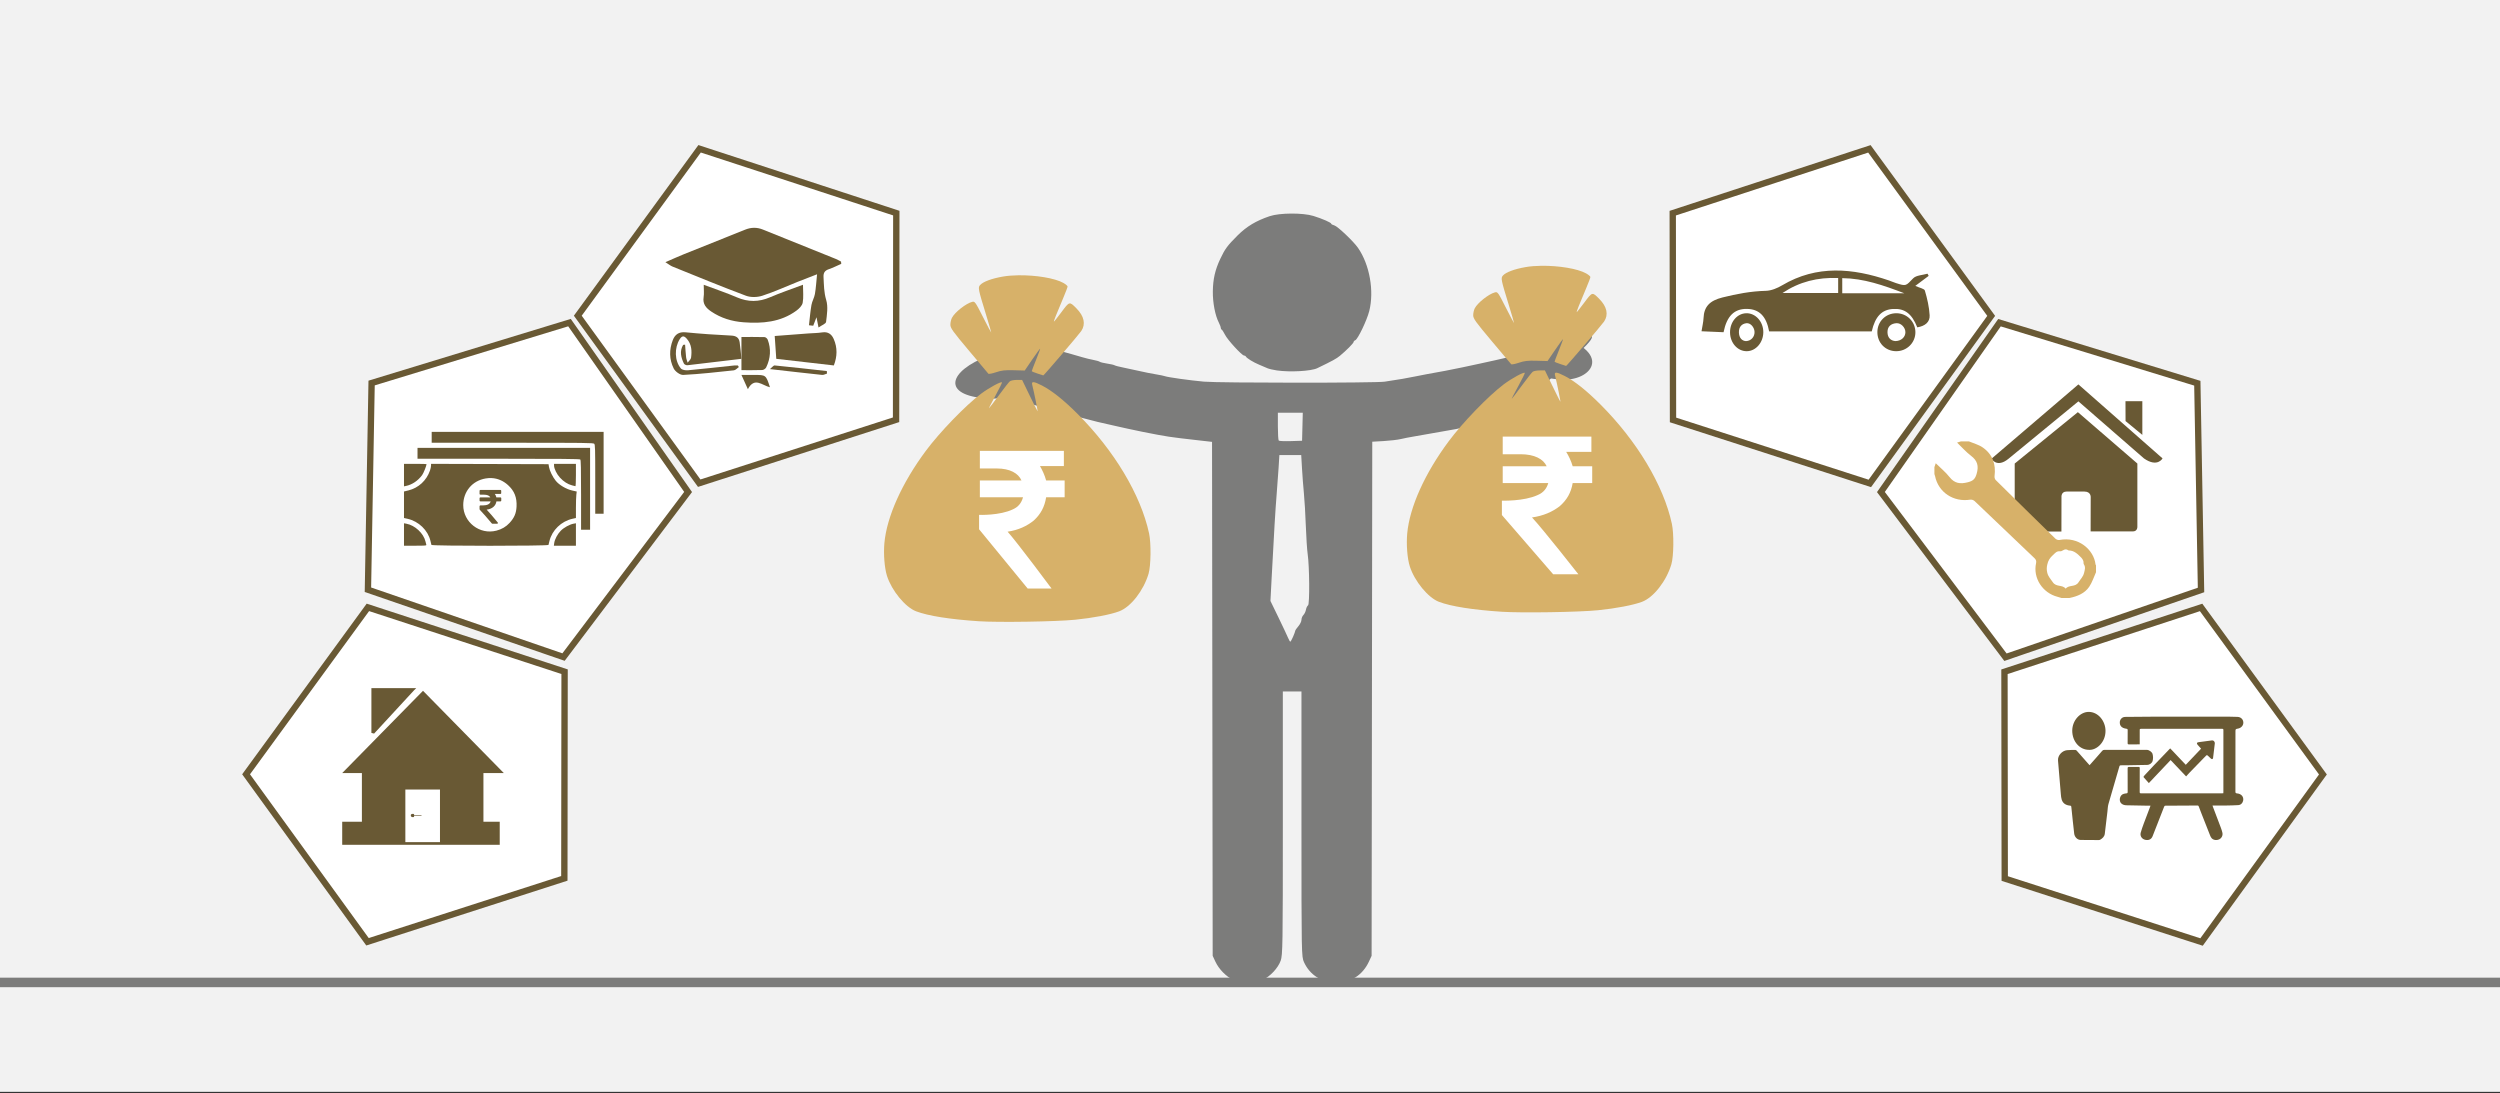 <svg width="526" height="230" xmlns="http://www.w3.org/2000/svg" xmlns:xlink="http://www.w3.org/1999/xlink" overflow="hidden"><rect width="100%" height="100%" fill="#333333" stroke="none"/><defs><clipPath id="clip0"><rect x="0" y="0" width="526" height="230"/></clipPath><clipPath id="clip1"><rect x="209" y="44" width="126" height="163"/></clipPath><clipPath id="clip2"><rect x="209" y="44" width="126" height="163"/></clipPath><clipPath id="clip3"><rect x="209" y="44" width="126" height="163"/></clipPath><clipPath id="clip4"><rect x="419" y="78" width="36" height="36"/></clipPath><clipPath id="clip5"><rect x="419" y="78" width="36" height="36"/></clipPath><clipPath id="clip6"><rect x="419" y="78" width="36" height="36"/></clipPath></defs><g clip-path="url(#clip0)"><rect x="0" y="0" width="526" height="229.667" fill="#FFFFFF"/><rect x="0" y="0" width="526" height="229.667" fill="#F2F2F2"/><path d="M0 206.7 526 206.701" stroke="#7C7C7B" stroke-width="2" stroke-miterlimit="8" fill="none" fill-rule="evenodd"/><g clip-path="url(#clip1)"><g clip-path="url(#clip2)"><g clip-path="url(#clip3)"><path d="M50.459 160.905C48.973 160.21 47.455 158.659 46.719 157.081L46.148 155.857 46.08 101.897 46.013 47.937 43.076 47.605C36.89 46.905 36.698 46.876 31.388 45.829 30.31 45.617 28.899 45.32 28.253 45.169 27.606 45.019 26.372 44.744 25.51 44.558 22.983 44.014 20.65 43.452 19.11 43.016 18.319 42.792 17.026 42.482 16.236 42.327 15.445 42.171 14.687 41.937 14.551 41.804 14.414 41.672 14.104 41.564 13.862 41.564 13.62 41.564 12.791 41.381 12.021 41.158 11.25 40.934 9.973 40.569 9.182 40.346 8.392 40.124 7.275 39.787 6.7 39.597 6.126 39.408 5.251 39.171 4.756 39.071-2.272 36.058-0.605 29.816 3.919 25.834L5.832 26.398C6.885 26.708 7.95 27.074 8.199 27.21 8.449 27.346 8.887 27.457 9.173 27.457 9.46 27.457 10.137 27.624 10.679 27.827 11.221 28.031 12.37 28.389 13.232 28.623 15.717 29.299 17.312 29.747 18.718 30.164 19.436 30.377 20.494 30.635 21.069 30.737 21.643 30.838 22.231 31.009 22.375 31.116 22.519 31.223 23.224 31.395 23.942 31.499 24.661 31.603 25.366 31.765 25.51 31.858 25.654 31.952 26.477 32.166 27.339 32.333 28.201 32.501 29.729 32.83 30.735 33.064 31.741 33.298 33.269 33.603 34.131 33.741 34.993 33.878 35.875 34.06 36.09 34.143 36.687 34.375 41.388 35.032 44.319 35.293 47.583 35.584 80.376 35.589 82.33 35.298 85.155 34.879 87.444 34.488 88.652 34.22 89.327 34.07 90.503 33.841 91.264 33.711 93.556 33.32 96.719 32.716 98.658 32.298 99.664 32.081 101.309 31.729 102.315 31.516 104.285 31.099 106.865 30.518 109.369 29.927 110.231 29.724 111.582 29.408 112.373 29.225 113.163 29.042 113.928 28.818 114.071 28.728 114.215 28.637 114.744 28.487 115.247 28.394 116.294 28.2 118.577 27.546 120.02 27.027 120.561 26.833 121.249 26.673 121.547 26.673 126.198 24.992 127.714 24.929 123.442 28.959 122.949 29.426 122.503 29.808 122.452 29.808 122.003 29.808 111.85 39.959 111.85 40.409 111.85 40.622 110.091 42.322 109.63 42.555 109.343 42.7 108.519 42.9 107.802 42.999 107.083 43.098 105.908 43.337 105.189 43.53 104.471 43.723 102.942 44.072 101.792 44.306 100.643 44.54 99.174 44.854 98.527 45.003 97.881 45.153 96.705 45.378 95.915 45.503 95.124 45.629 93.537 45.908 92.388 46.123 91.238 46.338 89.534 46.638 88.6 46.788 87.666 46.939 86.373 47.19 85.726 47.346 85.08 47.502 83.465 47.692 82.138 47.767L79.725 47.905 79.656 101.881 79.587 155.857 79.016 157.081C77.698 159.906 75.243 161.474 72.142 161.474 69.095 161.474 66.593 159.893 65.361 157.19 64.834 156.031 64.827 155.669 64.827 128.18L64.827 100.344 62.867 100.344 60.908 100.344 60.91 127.97C60.911 153.651 60.879 155.687 60.453 156.88 59.892 158.447 58.24 160.204 56.641 160.932 54.999 161.68 52.088 161.667 50.459 160.906ZM63.067 88.847C63.316 88.272 63.521 87.713 63.521 87.606 63.521 87.5 63.815 87.071 64.174 86.653 64.533 86.236 64.827 85.627 64.827 85.3 64.827 84.974 65.011 84.522 65.236 84.298 65.461 84.073 65.703 83.567 65.774 83.174 65.845 82.781 66.043 82.373 66.214 82.267 66.576 82.043 66.515 74.079 66.132 71.477 66.005 70.614 65.831 67.969 65.746 65.599 65.662 63.228 65.482 60.171 65.347 58.806 65.213 57.441 65.029 55.061 64.94 53.516L64.777 50.708 62.479 50.708 60.181 50.708 60.016 53.385C59.925 54.858 59.737 57.415 59.599 59.068 59.353 61.998 59.042 67.203 58.546 76.671L58.302 81.342 59.969 84.769C60.886 86.654 61.795 88.578 61.989 89.045 62.183 89.512 62.403 89.894 62.478 89.894 62.553 89.894 62.818 89.423 63.067 88.847ZM65.031 44.764 65.105 41.825 62.484 41.825 59.863 41.825 59.863 44.656C59.863 46.212 59.946 47.568 60.047 47.669 60.147 47.77 61.294 47.819 62.594 47.778L64.957 47.703ZM59.63 32.935C58.855 32.822 57.973 32.616 57.67 32.476 57.368 32.336 56.591 32.006 55.945 31.742 54.731 31.247 53.267 30.348 53.114 30.004 53.067 29.896 52.903 29.808 52.75 29.808 52.3 29.808 49.312 26.56 48.753 25.464 48.47 24.908 48.15 24.414 48.042 24.366 47.934 24.318 47.845 24.142 47.844 23.974 47.844 23.806 47.671 23.34 47.462 22.939 46.675 21.43 46.15 18.732 46.18 16.354 46.214 13.755 46.65 11.842 47.739 9.528 48.726 7.43 49.252 6.718 51.382 4.598 53.289 2.701 55.266 1.517 58.141 0.547 60.244-0.162 65.14-0.186 67.351 0.502 69.26 1.096 71.097 1.898 71.097 2.139 71.097 2.239 71.388 2.394 71.744 2.484 72.417 2.653 75.791 5.849 76.733 7.211 79.171 10.736 80.153 16.24 79.095 20.454 78.608 22.392 76.691 26.387 76.147 26.596 75.956 26.669 75.799 26.834 75.799 26.963 75.799 27.215 74.31 28.715 72.917 29.867 72.181 30.476 71.391 30.907 68.16 32.464 66.853 33.094 62.413 33.339 59.63 32.935Z" fill="#7C7C7B" transform="matrix(1 0 0 1.002 209 44.935)"/></g></g></g><path d="M207.94 74.891C219.561 78.426 214.858 84.26 207.94 83.859 197.851 83.274 199.561 78.026 207.94 74.891Z" fill="#7C7C7B" fill-rule="evenodd"/><path d="M214.293 57.918C213.096 57.934 211.949 58.023 210.952 58.199 208.627 58.608 206.84 59.276 206.217 59.969 205.739 60.5 205.798 60.796 207.478 66.259 208.098 68.279 208.584 69.954 208.558 69.981 208.531 70.008 207.749 68.529 206.819 66.696 205.205 63.51 205.104 63.369 204.542 63.51 203.254 63.833 200.886 65.701 200.287 66.867 200.107 67.217 199.96 67.869 199.96 68.315 199.96 69.03 200.422 69.675 203.873 73.783 206.026 76.345 207.861 78.525 207.951 78.627 208.041 78.729 208.766 78.592 209.561 78.323 210.731 77.926 211.444 77.845 213.303 77.897L215.601 77.961 217.193 75.63C218.069 74.347 218.815 73.327 218.849 73.362 218.883 73.397 218.501 74.442 217.998 75.684 217.496 76.927 217.085 78.005 217.085 78.08 217.085 78.156 217.624 78.385 218.284 78.59L218.284 78.59C218.943 78.795 219.496 78.974 219.512 78.989 219.587 79.055 227.007 70.38 227.497 69.655 228.47 68.211 228.114 66.527 226.489 64.887 224.998 63.383 225.039 63.373 223.324 65.677 222.479 66.812 221.76 67.713 221.726 67.679 221.664 67.616 222.33 65.943 223.796 62.48 224.249 61.409 224.62 60.42 224.62 60.282 224.62 60.143 224.224 59.806 223.741 59.532 221.923 58.504 217.882 57.873 214.293 57.918ZM213.942 79.935C213.333 79.935 212.671 80.064 212.473 80.222 212.274 80.38 211.221 81.724 210.132 83.209 209.044 84.694 208.115 85.909 208.068 85.909 208.021 85.909 208.644 84.703 209.451 83.229 210.259 81.755 210.875 80.503 210.82 80.448 210.599 80.225 208.072 81.599 206.41 82.847 203.171 85.278 197.729 90.906 194.785 94.87 189.769 101.625 186.587 108.699 186.079 114.23 185.865 116.561 186.097 119.518 186.625 121.173 187.614 124.28 190.49 127.769 192.765 128.626 195.32 129.588 199.855 130.305 205.945 130.709 210.116 130.986 222.196 130.797 226.218 130.391 229.988 130.011 233.642 129.313 235.477 128.623 237.914 127.705 240.604 124.264 241.657 120.719 242.156 119.039 242.216 114.312 241.764 112.218 240.017 104.113 234.425 94.775 226.696 87.057 223.767 84.133 221.299 82.17 219.207 81.1 217.483 80.218 216.982 80.183 217.175 80.956 217.58 82.579 218.4 86.62 218.305 86.525 218.245 86.464 217.488 84.956 216.623 83.175L215.051 79.935Z" fill="#D7B169" fill-rule="evenodd"/><path d="M224 101.092C220.108 101.092 220.108 101.092 220.108 101.092 219.784 99.913 219.297 98.903 218.811 98.061 223.838 98.061 223.838 98.061 223.838 98.061 223.838 94.862 223.838 94.862 223.838 94.862 206.162 94.862 206.162 94.862 206.162 94.862 206.162 98.567 206.162 98.567 206.162 98.567 209.73 98.567 209.73 98.567 209.73 98.567 212.486 98.567 214.27 99.577 214.919 101.092 206.162 101.092 206.162 101.092 206.162 101.092 206.162 104.627 206.162 104.627 206.162 104.627 215.243 104.627 215.243 104.627 215.243 104.627 214.919 105.806 214.27 106.648 213.135 107.153 210.378 108.5 206 108.331 206 108.331 206 111.362 206 111.362 206 111.362 216.216 123.821 216.216 123.821 216.216 123.821 221.243 123.821 221.243 123.821 221.243 123.821 221.243 123.821 214.108 114.224 212 111.867 214.27 111.53 216.054 110.688 217.514 109.51 218.973 108.163 219.784 106.648 220.108 104.627 224 104.627 224 104.627 224 104.627 224 101.092 224 101.092 224 101.092" fill="#FFFFFF" fill-rule="evenodd"/><path d="M328.444 70.897C339.235 74.432 334.868 80.266 328.444 79.865 319.076 79.28 320.664 74.032 328.444 70.897Z" fill="#7C7C7B" fill-rule="evenodd"/><path d="M324.293 55.921C323.096 55.936 321.949 56.026 320.952 56.202 318.627 56.611 316.84 57.279 316.217 57.972 315.739 58.503 315.798 58.799 317.478 64.262 318.098 66.282 318.584 67.957 318.558 67.983 318.531 68.01 317.749 66.532 316.819 64.699 315.205 61.512 315.104 61.372 314.543 61.512 313.254 61.836 310.886 63.704 310.287 64.87 310.107 65.22 309.96 65.872 309.96 66.318 309.96 67.032 310.422 67.678 313.873 71.786 316.026 74.348 317.861 76.528 317.951 76.63 318.041 76.732 318.766 76.595 319.561 76.325 320.731 75.929 321.444 75.847 323.303 75.9L325.601 75.964 327.193 73.632C328.069 72.35 328.815 71.33 328.849 71.365 328.883 71.4 328.501 72.445 327.998 73.687 327.496 74.93 327.085 76.008 327.085 76.083 327.085 76.159 327.624 76.388 328.284 76.593L328.284 76.593C328.943 76.798 329.496 76.977 329.512 76.992 329.587 77.058 337.007 68.383 337.497 67.658 338.47 66.214 338.114 64.529 336.489 62.89 334.998 61.386 335.039 61.376 333.324 63.679 332.479 64.815 331.76 65.716 331.726 65.682 331.664 65.619 332.33 63.946 333.796 60.483 334.249 59.412 334.62 58.423 334.62 58.285 334.62 58.146 334.224 57.809 333.741 57.535 331.923 56.507 327.882 55.876 324.293 55.921ZM323.942 77.938C323.333 77.938 322.671 78.067 322.473 78.225 322.274 78.383 321.221 79.727 320.132 81.212 319.044 82.697 318.115 83.912 318.068 83.912 318.021 83.912 318.644 82.706 319.451 81.232 320.259 79.757 320.875 78.506 320.82 78.451 320.599 78.228 318.072 79.602 316.41 80.849 313.171 83.281 307.729 88.909 304.785 92.873 299.769 99.627 296.587 106.702 296.079 112.233 295.865 114.564 296.097 117.521 296.625 119.176 297.614 122.282 300.49 125.772 302.766 126.629 305.32 127.591 309.855 128.308 315.945 128.712 320.116 128.989 332.196 128.8 336.218 128.394 339.988 128.014 343.642 127.316 345.477 126.625 347.914 125.708 350.604 122.267 351.657 118.722 352.156 117.042 352.216 112.315 351.764 110.22 350.017 102.116 344.425 92.778 336.696 85.06 333.767 82.136 331.299 80.173 329.207 79.103 327.483 78.221 326.982 78.186 327.175 78.959 327.58 80.582 328.4 84.623 328.305 84.528 328.245 84.467 327.488 82.959 326.623 81.177L325.051 77.938Z" fill="#D7B169" fill-rule="evenodd"/><path d="M335 98.096C330.892 98.096 330.892 98.096 330.892 98.096 330.55 96.918 330.036 95.907 329.523 95.066 334.829 95.066 334.829 95.066 334.829 95.066 334.829 91.867 334.829 91.867 334.829 91.867 316.171 91.867 316.171 91.867 316.171 91.867 316.171 95.571 316.171 95.571 316.171 95.571 319.937 95.571 319.937 95.571 319.937 95.571 322.847 95.571 324.73 96.581 325.414 98.096 316.171 98.096 316.171 98.096 316.171 98.096 316.171 101.632 316.171 101.632 316.171 101.632 325.757 101.632 325.757 101.632 325.757 101.632 325.414 102.81 324.73 103.652 323.532 104.157 320.622 105.504 316 105.336 316 105.336 316 108.366 316 108.366 316 108.366 326.784 120.825 326.784 120.825 326.784 120.825 332.09 120.825 332.09 120.825 332.09 120.825 332.09 120.825 324.559 111.228 322.333 108.871 324.73 108.535 326.613 107.693 328.153 106.514 329.694 105.167 330.55 103.652 330.892 101.632 335 101.632 335 101.632 335 101.632 335 98.096 335 98.096 335 98.096" fill="#FFFFFF" fill-rule="evenodd"/><path d="M351.946 44.848 393.32 31.316 418.947 66.46 393.411 101.713 352.002 88.356Z" stroke="#695934" stroke-width="1.333" stroke-miterlimit="8" fill="#FFFFFF" fill-rule="evenodd"/><path d="M395.743 103.522 420.691 67.893 462.317 80.631 463.095 124.132 421.95 138.279Z" stroke="#695934" stroke-width="1.333" stroke-miterlimit="8" fill="#FFFFFF" fill-rule="evenodd"/><path d="M421.74 141.335 463.113 127.803 488.741 162.947 463.205 198.2 421.796 184.843Z" stroke="#695934" stroke-width="1.333" stroke-miterlimit="8" fill="#FFFFFF" fill-rule="evenodd"/><path d="M7.69006e-05 25.58 35.159 0 70.318 25.58 56.888 66.969 13.43 66.969Z" stroke="#695934" stroke-width="1.332" stroke-miterlimit="8" fill="#FFFFFF" fill-rule="evenodd" transform="matrix(-0.953 0.307 0.308 0.951 180.703 20.51)"/><path d="M7.69019e-05 25.581 35.16 0 70.319 25.581 56.889 66.971 13.43 66.971Z" stroke="#695934" stroke-width="1.332" stroke-miterlimit="8" fill="#FFFFFF" fill-rule="evenodd" transform="matrix(-0.947 -0.326 -0.326 0.945 153.118 79.338)"/><path d="M7.69006e-05 25.58 35.159 0 70.318 25.58 56.888 66.969 13.43 66.969Z" stroke="#695934" stroke-width="1.332" stroke-miterlimit="8" fill="#FFFFFF" fill-rule="evenodd" transform="matrix(-0.953 0.307 0.308 0.951 110.91 116.997)"/><path d="M121.174 110.096 121.174 112.456 121.174 114.817 118.853 114.817 116.532 114.817 116.606 114.27C116.712 113.482 117.306 112.362 117.985 111.668 118.623 111.015 119.858 110.333 120.666 110.187ZM85 110.096 85.508 110.189C87.307 110.518 89.126 112.217 89.526 113.942 89.577 114.164 89.651 114.452 89.69 114.581 89.755 114.799 89.583 114.817 87.38 114.817L85 114.817 85 112.456ZM101.064 103.087 105.293 103.087C105.34 103.087 105.379 103.102 105.41 103.132 105.44 103.163 105.455 103.201 105.455 103.249L105.455 103.763C105.455 103.811 105.44 103.849 105.41 103.88 105.379 103.91 105.34 103.925 105.293 103.925L104.109 103.925C104.268 104.13 104.376 104.372 104.434 104.652L105.303 104.652C105.35 104.652 105.389 104.667 105.42 104.697 105.45 104.727 105.466 104.766 105.466 104.813L105.466 105.328C105.466 105.375 105.45 105.414 105.42 105.444 105.389 105.474 105.35 105.489 105.303 105.489L104.449 105.489C104.371 105.974 104.153 106.368 103.793 106.671 103.434 106.973 102.967 107.158 102.391 107.226 102.957 107.825 103.734 108.726 104.723 109.931 104.771 109.985 104.778 110.042 104.744 110.103 104.717 110.163 104.668 110.193 104.596 110.193L103.605 110.193C103.551 110.193 103.509 110.173 103.478 110.133 102.441 108.898 101.598 107.937 100.947 107.251 100.917 107.221 100.901 107.184 100.901 107.14L100.901 106.499C100.901 106.455 100.918 106.417 100.95 106.385 100.982 106.353 101.02 106.337 101.064 106.337L101.633 106.337C102.081 106.337 102.441 106.265 102.713 106.12 102.986 105.976 103.16 105.765 103.234 105.489L101.064 105.489C101.017 105.489 100.978 105.474 100.947 105.444 100.917 105.414 100.901 105.375 100.901 105.328L100.901 104.813C100.901 104.766 100.917 104.727 100.947 104.697 100.978 104.667 101.017 104.652 101.064 104.652L103.163 104.652C102.97 104.271 102.516 104.081 101.801 104.081L101.064 104.081C101.02 104.081 100.982 104.065 100.95 104.033 100.918 104.001 100.901 103.964 100.901 103.92L100.901 103.249C100.901 103.201 100.917 103.163 100.947 103.132 100.978 103.102 101.017 103.087 101.064 103.087ZM103.463 100.589C103.044 100.567 102.615 100.592 102.179 100.667 99.37 101.145 97.465 103.413 97.465 106.277 97.465 109.881 100.936 112.556 104.437 111.651 105.576 111.356 106.468 110.831 107.222 110.012 108.207 108.942 108.61 107.998 108.682 106.596 108.78 104.671 108.229 103.283 106.881 102.059 105.882 101.153 104.719 100.655 103.463 100.589ZM116.568 97.595 118.871 97.595 121.174 97.595 121.174 99.95C121.174 101.245 121.129 102.3 121.073 102.295 121.017 102.29 120.692 102.212 120.352 102.12 119.435 101.875 118.586 101.33 117.815 100.492 117.129 99.748 116.568 98.593 116.568 97.927ZM85 97.595 87.371 97.595C88.675 97.595 89.742 97.619 89.742 97.648 89.742 97.987 89.114 99.555 88.816 99.961 87.951 101.14 86.703 101.981 85.44 102.237L85 102.326 85 99.961ZM90.69 97.594 103.05 97.628 115.409 97.663 115.51 98.254C115.649 99.061 116.28 100.35 116.934 101.161 117.645 102.042 119.133 102.922 120.391 103.204L121.343 103.417 121.26 104.105C121.214 104.484 121.176 105.737 121.175 106.891L121.175 108.989 120.434 109.153C118.1 109.672 116.152 111.556 115.606 113.825 115.519 114.185 115.428 114.556 115.403 114.648 115.337 114.895 90.84 114.895 90.773 114.648L90.772 114.649C90.748 114.556 90.656 114.178 90.568 113.808 90.037 111.56 88.08 109.673 85.741 109.153L85 108.989 85 106.199 85 103.41 85.925 103.185C88.047 102.668 89.748 101.101 90.469 98.999 90.591 98.644 90.69 98.184 90.69 97.974ZM87.845 94.232 106 94.232 124.155 94.232 124.155 102.843 124.155 111.453 123.206 111.453 122.258 111.453 122.258 104.148C122.258 98.645 122.218 96.802 122.096 96.68 121.971 96.557 117.965 96.519 104.889 96.519L87.845 96.519 87.845 95.376ZM90.826 90.868 108.913 90.868 127 90.868 127 99.479 127 108.09 126.119 108.09 125.239 108.09 125.239 100.834C125.239 94.417 125.214 93.554 125.026 93.367 124.835 93.177 123.087 93.156 107.819 93.156L90.826 93.156 90.826 92.012Z" fill="#695934" fill-rule="evenodd"/><path d="M78.429 144.79C87 144.79 87 144.79 87 144.79 87.571 144.79 87.571 144.79 87.571 144.79 87.143 145.206 87.143 145.206 87.143 145.206 78.714 154.344 78.714 154.344 78.714 154.344 78.143 154.205 78.143 154.205 78.143 154.205 78.143 144.929 78.143 144.929 78.143 144.929 78.143 144.79 78.143 144.79 78.143 144.79L78.429 144.79ZM87.143 171.512C88.571 171.512 88.571 171.512 88.571 171.512 88.571 171.512 88.714 171.512 88.714 171.512 88.714 171.512 88.714 171.512 88.714 171.512 88.714 171.65 88.571 171.65 88.571 171.65 87.143 171.65 87.143 171.65 87.143 171.65 87.143 171.927 87 171.927 86.857 171.927 86.571 171.927 86.429 171.789 86.429 171.512 86.429 171.373 86.571 171.235 86.857 171.235 87 171.235 87.143 171.235 87.143 171.512ZM72 172.896C76.143 172.896 76.143 172.896 76.143 172.896 76.143 162.651 76.143 162.651 76.143 162.651 72 162.651 72 162.651 72 162.651 89 145.344 89 145.344 89 145.344 106 162.651 106 162.651 106 162.651 101.714 162.651 101.714 162.651 101.714 162.651 101.714 172.896 101.714 172.896 101.714 172.896 105.143 172.896 105.143 172.896 105.143 172.896 105.143 177.742 105.143 177.742 105.143 177.742 72 177.742 72 177.742 72 177.742L72 172.896ZM85.286 166.112C92.571 166.112 92.571 166.112 92.571 166.112 92.571 177.189 92.571 177.189 92.571 177.189 85.286 177.189 85.286 177.189 85.286 177.189L85.286 166.112Z" fill="#695934" fill-rule="evenodd"/><g clip-path="url(#clip4)"><g clip-path="url(#clip5)"><g clip-path="url(#clip6)"><path d="M4.752 32.176C4.752 32.176 4.721 32.957 5.484 32.957 6.434 32.957 14.294 32.947 14.294 32.947L14.307 25.728C14.307 25.728 14.183 24.538 15.338 24.538L18.993 24.538C20.359 24.538 20.275 25.728 20.275 25.728L20.259 32.924C20.259 32.924 27.712 32.924 28.883 32.924 29.852 32.924 29.808 31.951 29.808 31.951L29.808 18.643 17.654 7.832 4.752 18.643C4.752 18.643 4.752 32.176 4.752 32.176Z" fill="#695934" transform="matrix(1.03 0 0 1 419 78.886)"/><path d="M0 17.636C0 17.636 1.096 19.655 3.485 17.636L17.762 5.558 31.148 17.561C33.913 19.556 34.949 17.561 34.949 17.561L17.762 1.992 0 17.636Z" fill="#695934" transform="matrix(1.03 0 0 1 419 78.886)"/><path d="M30.823 5.53 27.38 5.53 27.394 9.705 30.823 12.614Z" fill="#695934" transform="matrix(1.03 0 0 1 419 78.886)"/></g></g></g><path d="M433.747 125.818C433.464 125.734 433.184 125.642 432.899 125.567 429.741 124.748 427.711 121.606 428.385 118.517 428.486 118.053 428.393 117.763 428.047 117.433 423.844 113.435 419.662 109.416 415.453 105.422 415.248 105.226 414.84 105.08 414.565 105.125 411.017 105.701 407.827 103.586 407.133 100.162 407.104 100.021 407.045 99.886 407 99.749 407 99.261 407 98.772 407 98.284 407.08 98.05 407.16 97.816 407.281 97.467 408.31 98.482 409.366 99.342 410.185 100.377 411.245 101.717 412.41 101.881 414.03 101.468 415.158 101.18 415.574 100.764 415.888 99.678 416.357 98.062 416.071 96.938 414.707 95.901 413.65 95.097 412.766 94.082 411.766 93.122 412.126 93.01 412.358 92.937 412.591 92.865 413.146 92.865 413.699 92.865 414.253 92.865 415.228 93.28 416.311 93.551 417.158 94.14 419.27 95.609 419.971 97.712 419.651 100.181 419.618 100.442 419.711 100.812 419.893 100.992 424.063 105.121 428.251 109.233 432.453 113.332 432.644 113.518 433.032 113.665 433.283 113.615 437.304 112.821 440.542 115.664 440.897 118.741 440.905 118.808 440.964 118.87 441 118.934 441 119.422 441 119.911 441 120.399 440.532 121.427 440.195 122.539 439.566 123.464 438.612 124.864 437.064 125.476 435.409 125.818 434.854 125.818 434.301 125.818 433.747 125.818ZM434.619 123.855C435.335 122.972 436.654 123.615 437.348 122.478 437.739 121.837 438.292 121.363 438.49 120.531 438.649 119.869 438.845 119.347 438.445 118.731 438.324 118.545 438.414 118.242 438.33 118.019 438.236 117.771 438.094 117.517 437.905 117.331 437.159 116.597 436.43 115.81 435.234 115.816 435.212 115.816 435.19 115.794 435.17 115.78 434.801 115.51 434.445 115.539 434.064 115.78 433.883 115.895 433.639 116.017 433.443 115.993 432.71 115.909 432.403 116.373 431.932 116.798 431.285 117.382 430.928 117.944 430.743 118.797 430.61 119.409 430.598 119.863 430.738 120.478 430.931 121.321 431.466 121.822 431.896 122.478 432.61 123.578 433.913 122.962 434.619 123.855Z" fill="#D7B169" fill-rule="evenodd"/><path d="M372.226 69.723C371.636 66.547 370.155 65.018 367.519 64.993 364.882 64.966 363.327 66.492 362.636 69.899 361.024 69.83 359.391 69.758 358 69.698 358.169 68.631 358.387 67.776 358.425 66.915 358.528 64.512 359.71 63.261 362.398 62.587 365.399 61.837 368.402 61.267 371.529 61.19 372.691 61.163 373.951 60.629 374.972 60.024 382.279 55.702 389.795 56.406 397.421 59.004 397.914 59.172 398.39 59.392 398.887 59.551 401.11 60.272 400.981 60.148 402.536 58.556 403.175 57.902 404.524 57.888 405.551 57.583 405.631 57.736 405.711 57.891 405.792 58.045 404.888 58.721 403.987 59.397 402.977 60.154 403.855 60.558 404.871 60.728 404.991 61.138 405.493 62.826 405.895 64.581 405.996 66.33 406.079 67.776 405.02 68.604 403.399 68.876 402.234 65.975 400.748 64.853 398.278 65.007 395.943 65.15 394.543 66.569 393.812 69.725 386.668 69.723 379.462 69.723 372.226 69.723ZM386.749 58.495C382.425 58.325 378.595 59.271 375.035 61.65 379.037 61.65 382.873 61.65 386.749 61.65 386.749 60.585 386.749 59.637 386.749 58.495ZM400.668 61.702C396.227 60.008 392.151 58.575 387.609 58.52 387.609 59.596 387.609 60.618 387.609 61.702 391.875 61.702 396.052 61.702 400.668 61.702Z" fill="#695934" fill-rule="evenodd"/><path d="M367.517 73.893C365.593 73.908 364.029 72.158 364 69.964 363.972 67.752 365.474 65.96 367.403 65.906 369.371 65.852 371.013 67.68 371 69.907 370.987 72.083 369.417 73.881 367.517 73.893ZM367.357 71.771C368.456 71.729 369.19 70.845 369.156 69.832 369.123 68.843 368.288 67.896 367.439 68.004 366.467 68.126 365.826 68.777 365.87 69.964 365.909 71.133 366.542 71.726 367.357 71.771Z" fill="#695934" fill-rule="evenodd"/><path d="M395 69.862C395.012 67.638 396.751 65.91 398.985 65.904 401.204 65.901 402.976 67.65 403 69.865 403.024 72.117 401.18 73.931 398.905 73.892 396.665 73.856 394.988 72.123 395 69.862ZM398.765 71.763C400.036 71.757 400.9 70.909 400.897 69.892 400.894 68.906 399.962 67.919 398.982 68 397.868 68.09 397.112 68.693 397.127 69.898 397.139 71.086 397.838 71.68 398.765 71.763Z" fill="#695934" fill-rule="evenodd"/><path d="M177 55.518C176.125 55.898 175.269 56.332 174.373 56.642 173.565 56.923 173.218 57.365 173.27 58.294 173.357 59.916 173.342 61.487 173.833 63.117 174.258 64.522 173.993 66.197 173.805 67.723 173.756 68.132 172.879 68.432 172.215 68.9 172.045 68.052 171.955 67.594 171.788 66.751 171.497 67.511 171.325 67.955 171.103 68.534 170.764 68.496 170.373 68.456 170.206 68.437 170.386 66.912 170.489 65.528 170.728 64.171 170.867 63.379 171.322 62.648 171.458 61.858 171.677 60.585 171.749 59.284 171.911 57.708 170.36 58.31 169.094 58.791 167.839 59.292 165.364 60.279 162.928 61.401 160.401 62.22 159.339 62.562 157.975 62.605 156.943 62.22 151.752 60.277 146.622 58.154 141.477 56.078 141.075 55.914 140.725 55.617 140 55.165 141.546 54.496 142.732 53.95 143.944 53.463 148.214 51.742 152.493 50.048 156.763 48.327 158.022 47.818 159.249 47.789 160.512 48.3 165.616 50.366 170.73 52.411 175.837 54.474 176.22 54.63 176.581 54.846 176.954 55.036 176.969 55.192 176.985 55.355 177 55.518Z" fill="#695934" fill-rule="evenodd"/><path d="M148.065 59.916C150.563 60.854 152.841 61.611 155.036 62.557 157.406 63.58 159.66 63.564 162.021 62.544 164.216 61.598 166.495 60.836 168.947 59.913 168.947 61.301 169.1 62.531 168.885 63.696 168.77 64.319 168.118 64.957 167.544 65.375 164.222 67.799 160.379 68.106 156.429 67.807 153.99 67.623 151.709 66.934 149.661 65.557 148.553 64.813 147.815 63.969 148.041 62.526 148.164 61.761 148.065 60.962 148.065 59.916Z" fill="#695934" fill-rule="evenodd"/><path d="M156 75.495C151.972 75.982 148.309 76.43 144.643 76.846 144.405 76.872 143.995 76.697 143.901 76.506 143.282 75.218 142.944 73.896 143.732 72.561 143.869 72.546 144.008 72.533 144.145 72.517 144.212 73.399 144.255 74.281 144.357 75.158 144.402 75.548 144.566 75.922 144.676 76.304 144.927 75.961 145.351 75.637 145.399 75.268 145.587 73.868 145.544 72.48 144.528 71.305 143.973 70.664 143.547 70.523 143.011 71.368 141.88 73.153 141.899 75.919 143.261 77.526 143.531 77.846 144.265 77.948 144.761 77.903 148.001 77.605 151.236 77.238 154.47 76.898 154.73 76.872 154.993 76.896 155.255 76.896 155.319 77.008 155.386 77.118 155.451 77.231 155.102 77.469 154.773 77.88 154.403 77.919 150.858 78.301 147.307 78.699 143.748 78.885 143.086 78.919 142.063 78.168 141.744 77.524 140.795 75.616 140.777 73.551 141.559 71.549 142.012 70.392 142.821 69.779 144.247 69.918 147.444 70.23 150.651 70.452 153.859 70.606 154.899 70.656 155.469 71.057 155.617 71.983 155.802 73.169 155.882 74.37 156 75.495Z" fill="#695934" fill-rule="evenodd"/><path d="M163.327 75.496C163.218 73.893 163.111 72.344 163 70.694 165.343 70.514 167.739 70.331 170.131 70.152 171.077 70.079 172.036 70.087 172.969 69.938 174.232 69.736 174.976 70.331 175.411 71.317 176.22 73.15 176.163 75.007 175.44 76.889 171.347 76.419 167.332 75.956 163.327 75.496Z" fill="#695934" fill-rule="evenodd"/><path d="M156 77.88C156 75.514 156 73.297 156 70.902 157.463 70.902 159.164 70.881 160.864 70.926 161.095 70.931 161.433 71.23 161.519 71.455 162.27 73.436 162.125 75.401 161.202 77.306 161.08 77.557 160.671 77.843 160.382 77.853 158.817 77.909 157.25 77.88 156 77.88Z" fill="#695934" fill-rule="evenodd"/><path d="M156 78.886C157.034 78.886 157.852 78.886 158.669 78.886 161.154 78.883 161.154 78.883 162 81.477 160.386 81.126 158.76 79.212 157.353 81.881 156.82 80.706 156.445 79.876 156 78.886Z" fill="#695934" fill-rule="evenodd"/><path d="M174 78.599C173.655 78.699 173.3 78.917 172.968 78.882 169.422 78.511 165.881 78.097 162 77.658 162.456 77.29 162.74 76.865 162.989 76.89 166.651 77.247 170.307 77.666 173.967 78.07 173.977 78.247 173.987 78.421 174 78.599Z" fill="#695934" fill-rule="evenodd"/><path d="M452.462 169.514C452.187 169.514 451.947 169.518 451.708 169.514 450.28 169.488 448.852 169.461 447.425 169.433 447.016 169.425 446.655 169.34 446.327 169.047 445.743 168.525 445.983 167.271 446.782 167.044 446.974 166.99 447.171 166.936 447.368 166.925 447.589 166.912 447.663 166.841 447.662 166.614 447.653 164.97 447.664 163.325 447.654 161.68 447.652 161.433 447.714 161.353 447.972 161.361 448.632 161.379 449.291 161.374 449.951 161.362 450.156 161.358 450.202 161.431 450.201 161.618 450.195 163.287 450.2 164.957 450.192 166.626 450.191 166.846 450.244 166.918 450.482 166.918 456.169 166.911 461.856 166.912 467.542 166.912 467.616 166.912 467.69 166.905 467.787 166.9 467.792 166.794 467.8 166.698 467.8 166.603 467.8 162.277 467.798 157.951 467.802 153.625 467.802 153.421 467.768 153.34 467.532 153.341 461.878 153.347 456.225 153.345 450.572 153.344 450.198 153.344 450.198 153.344 450.198 153.72 450.198 154.567 450.198 155.415 450.198 156.261 450.198 156.367 450.198 156.472 450.198 156.6 450.082 156.606 449.993 156.614 449.905 156.614 449.253 156.615 448.602 156.606 447.951 156.619 447.728 156.624 447.649 156.574 447.653 156.336 447.668 155.432 447.654 154.527 447.664 153.623 447.666 153.425 447.602 153.355 447.403 153.328 447.166 153.296 446.923 153.243 446.707 153.146 446.269 152.95 446.033 152.595 446.003 152.118 445.972 151.623 446.17 151.226 446.593 150.97 446.751 150.874 446.97 150.838 447.162 150.836 449.35 150.811 451.538 150.786 453.726 150.784 458.819 150.778 463.913 150.784 469.007 150.788 469.591 150.789 470.176 150.807 470.76 150.831 471.457 150.86 471.937 151.303 471.996 151.952 472.05 152.552 471.616 153.116 470.982 153.271 470.95 153.279 470.917 153.286 470.885 153.292 470.341 153.395 470.342 153.395 470.341 153.953 470.34 158.155 470.342 162.358 470.332 166.56 470.332 166.823 470.402 166.905 470.673 166.93 471.582 167.012 472.108 167.641 471.963 168.429 471.863 168.972 471.475 169.364 470.919 169.398 470.069 169.449 469.217 169.469 468.366 169.481 467.433 169.494 466.499 169.484 465.511 169.484 465.561 169.636 465.585 169.718 465.616 169.798 466.168 171.253 466.724 172.707 467.271 174.165 467.398 174.503 467.513 174.85 467.592 175.202 467.72 175.771 467.445 176.331 466.951 176.58 466.4 176.857 465.71 176.777 465.332 176.357 465.188 176.197 465.087 175.985 465.006 175.782 464.384 174.221 463.772 172.656 463.158 171.091 462.974 170.624 462.792 170.155 462.621 169.683 462.569 169.539 462.502 169.479 462.337 169.481 460.099 169.499 457.861 169.514 455.623 169.519 455.422 169.52 455.376 169.619 455.319 169.767 454.518 171.824 453.721 173.883 452.907 175.935 452.646 176.594 452.107 176.849 451.396 176.705 450.668 176.557 450.211 175.903 450.405 175.199 450.585 174.542 450.818 173.897 451.054 173.257 451.479 172.105 451.924 170.962 452.36 169.814 452.391 169.731 452.417 169.646 452.462 169.514Z" fill="#695934" fill-rule="evenodd"/><path d="M439.649 160.995C440.177 160.398 440.68 159.83 441.182 159.261 441.561 158.832 441.943 158.406 442.311 157.969 442.428 157.83 442.55 157.777 442.734 157.777 445.722 157.783 448.71 157.793 451.698 157.771 452.167 157.768 452.789 158.227 452.897 158.634 453.026 159.123 453.037 159.612 452.912 160.097 452.796 160.547 452.296 160.922 451.773 160.936 450.488 160.969 449.201 160.984 447.916 161.005 447.36 161.013 446.803 161.022 446.248 161.02 446.064 161.019 445.972 161.072 445.917 161.259 445.151 163.901 444.363 166.538 443.613 169.185 443.471 169.686 443.467 170.224 443.405 170.744 443.218 172.301 443.031 173.857 442.85 175.414 442.779 176.027 442.37 176.386 441.874 176.68 441.795 176.727 441.684 176.744 441.588 176.744 440.302 176.741 439.016 176.75 437.731 176.721 437.082 176.706 436.504 176.116 436.412 175.412 436.3 174.538 436.214 173.661 436.12 172.786 436.012 171.782 435.901 170.778 435.806 169.773 435.787 169.575 435.706 169.521 435.517 169.504 434.691 169.426 434.051 169.064 433.788 168.263 433.669 167.899 433.636 167.503 433.603 167.118 433.4 164.76 433.223 162.398 433.007 160.041 432.907 158.946 433.878 157.945 434.892 157.841 435.484 157.781 436.085 157.791 436.682 157.789 436.774 157.789 436.888 157.88 436.957 157.958 437.788 158.892 438.613 159.832 439.439 160.771 439.497 160.837 439.56 160.901 439.649 160.995Z" fill="#695934" fill-rule="evenodd"/><path d="M439.541 157.767C437.557 157.773 436.007 156.012 436 153.753 435.993 151.573 437.68 149.786 439.456 149.783 441.476 149.779 442.998 151.721 443 153.786 443.002 156.22 441.089 157.864 439.541 157.767Z" fill="#695934" fill-rule="evenodd"/><path d="M459.886 160.914C460.982 159.76 462.038 158.648 463.106 157.523 462.882 157.274 462.635 157.011 462.401 156.738 462.125 156.413 462.184 156.213 462.593 156.153 463.536 156.015 464.483 155.894 465.429 155.777 465.726 155.74 466.033 156.066 465.997 156.41 465.891 157.423 465.767 158.434 465.634 159.444 465.594 159.741 465.425 159.805 465.198 159.622 464.965 159.433 464.747 159.223 464.538 159.005 464.385 158.845 464.277 158.863 464.13 159.015 462.975 160.21 461.813 161.397 460.656 162.59 460.418 162.837 460.193 163.097 459.957 163.356 458.852 162.19 457.78 161.06 456.696 159.917 455.148 161.555 453.651 163.138 452.116 164.761 451.704 164.305 451.348 163.92 451.008 163.519 450.979 163.485 451.032 163.328 451.087 163.269 451.741 162.558 452.397 161.849 453.064 161.15 454.169 159.989 455.283 158.835 456.393 157.678 456.456 157.613 456.521 157.551 456.612 157.461 457.71 158.619 458.793 159.762 459.886 160.914Z" fill="#695934" fill-rule="evenodd"/></g></svg>